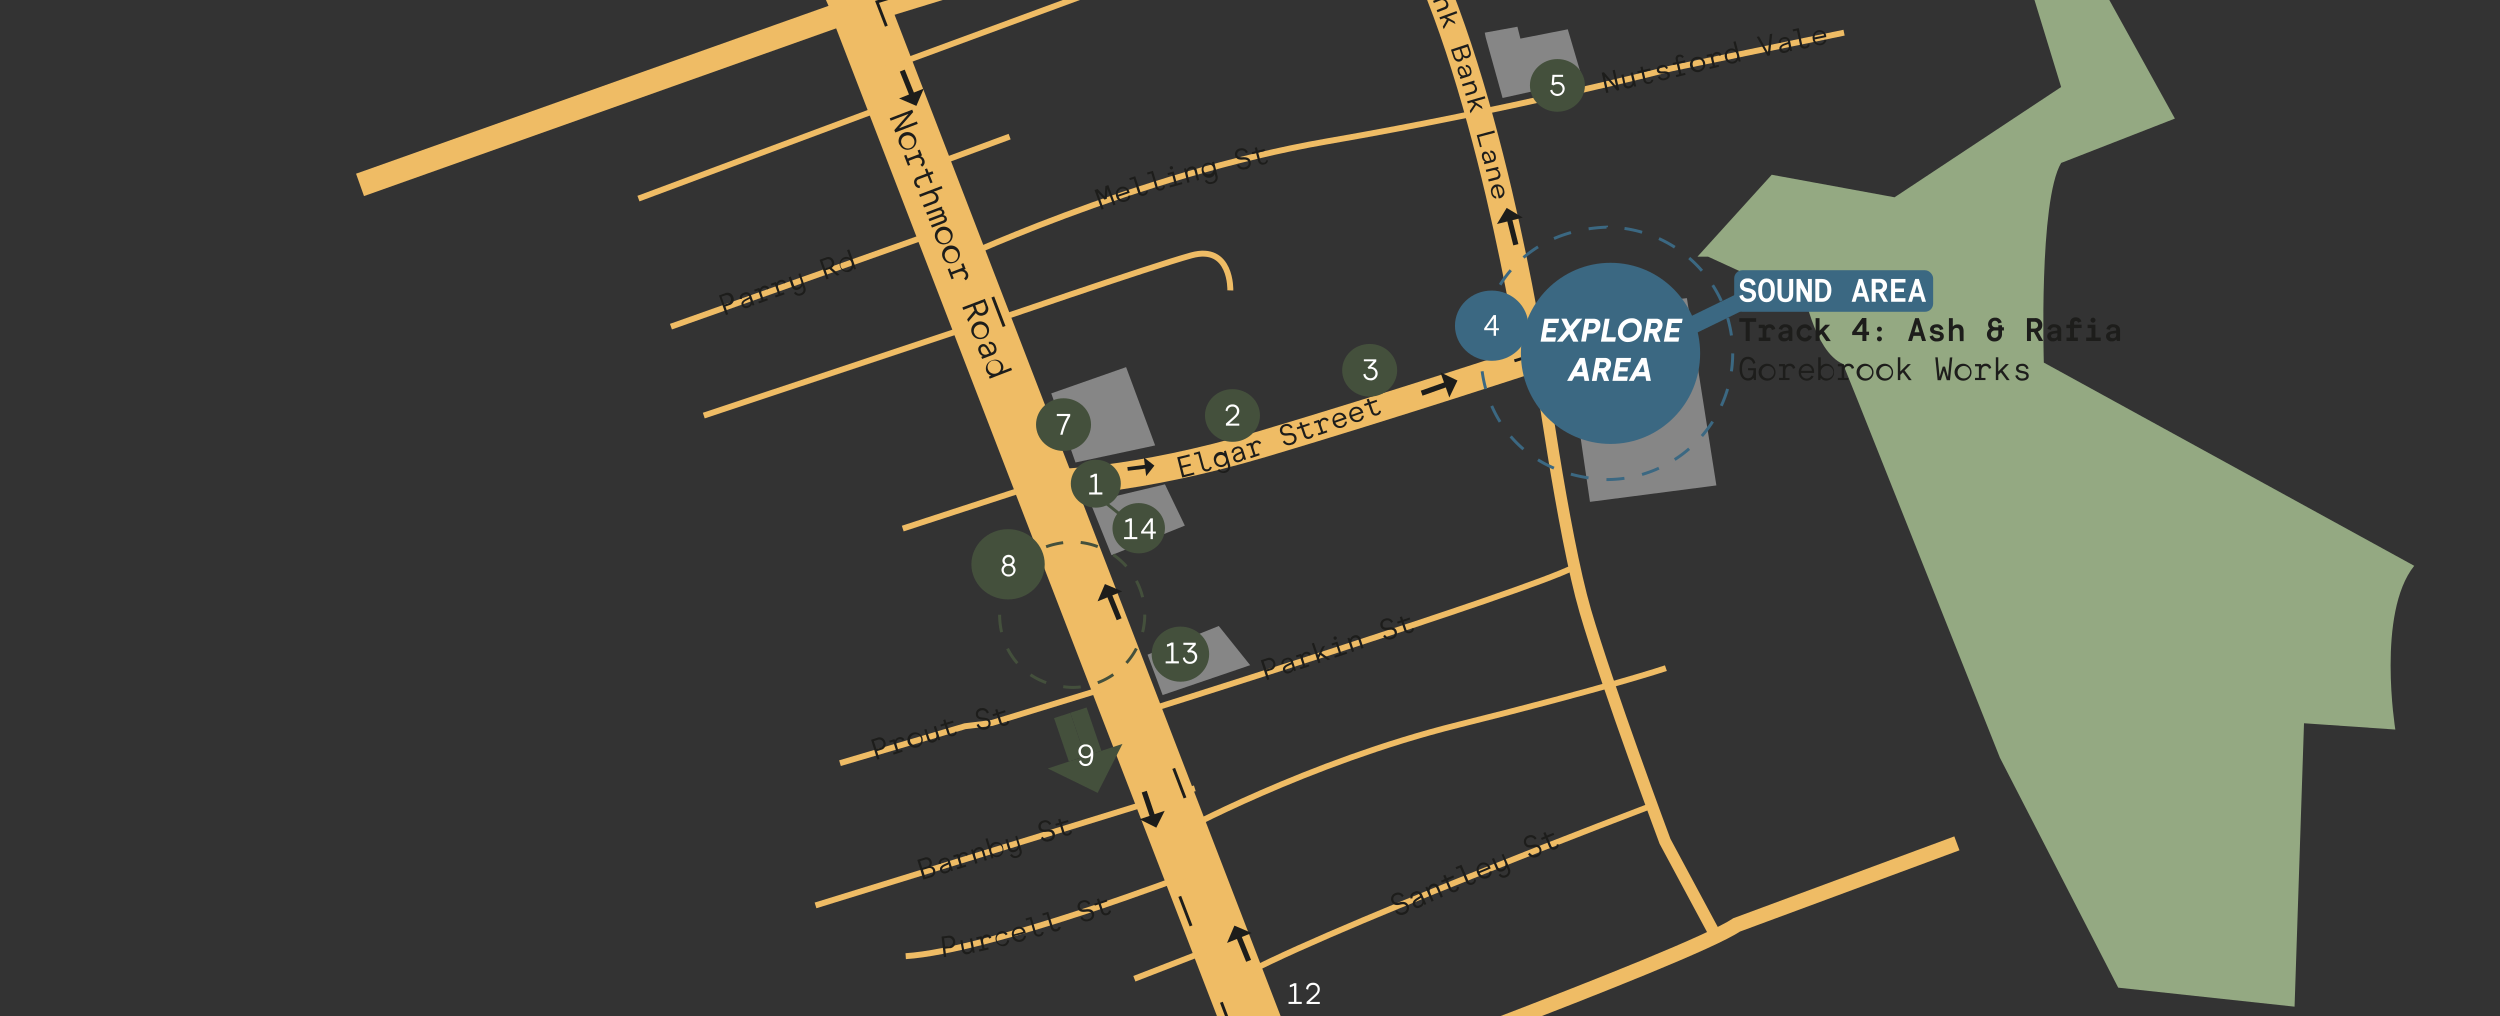 <svg id="Layer_1" data-name="Layer 1" xmlns="http://www.w3.org/2000/svg" viewBox="0 0 841.89 342.28"><rect x="0" y="0" width="841.89" height="342.28" fill="#333333" stroke="none"/><defs><style>.cls-1,.cls-10,.cls-12,.cls-13,.cls-15,.cls-16,.cls-19,.cls-3,.cls-4,.cls-5,.cls-6,.cls-7,.cls-8{fill:none;}.cls-1,.cls-10,.cls-3,.cls-4,.cls-5,.cls-6,.cls-7,.cls-8{stroke:#efbc65;}.cls-1,.cls-10,.cls-13,.cls-15,.cls-16,.cls-19,.cls-3,.cls-4,.cls-5,.cls-6,.cls-7,.cls-8{stroke-miterlimit:10;}.cls-1{stroke-width:2px;}.cls-2{fill:#94a982;}.cls-3{stroke-width:20px;}.cls-4{stroke-width:9px;}.cls-5{stroke-width:1.99px;}.cls-6{stroke-width:8px;}.cls-7{stroke-width:4px;}.cls-8{stroke-width:5px;}.cls-9{fill:#1d1d1b;}.cls-10{stroke-width:19px;}.cls-11{fill:#868686;}.cls-13{stroke:#1d1d1b;}.cls-14{fill:#44503c;}.cls-15{stroke:#3b6882;stroke-dasharray:6.07 6.07;}.cls-16,.cls-19{stroke:#44503c;}.cls-16{stroke-dasharray:5.92 5.92;}.cls-17{fill:#fff;}.cls-18{fill:#3b6882;}</style></defs><line class="cls-1" x1="402.36" y1="265.47" x2="274.63" y2="304.9"/><g id="Map_artwork" data-name="Map artwork"><path id="Nutsford_Vale" data-name="Nutsford Vale" class="cls-2" d="M575.2,86.43l19.31,8.86,12.5.92s3.68,22.09,13.64,26.38l5.11,12.68,47.73,119.92,39.83,77.41,59.39,6.4,3.18-95.44,30.75,2.12s-6.36-39.23,6.36-55.14L688.27,122.11s-1.73-54.42,5.83-67.24l38.31-14.94L706.45-7,684.69-1.42,694.1,29.3,638,66.44l-41.36-7.59-25,27.58Z"/><polyline class="cls-3" points="289 1 418.97 338.1 432.14 372.25 432.14 372.25 440.35 392.2"/><path class="cls-4" d="M353.29,162.56s28.12,0,72.13-13.11,90.47-28.39,90.47-28.39S500.61,21.14,472.49-28l-19.56,4.37-84.35,3.27L283,5.85"/><path class="cls-1" d="M557,271s-117,44.31-142.4,59.58"/><path class="cls-5" d="M396.58,280.55s43.55-23.77,94.58-36.48S561,225,561,225"/><path class="cls-1" d="M318.56,89.12s64.25-30.42,128.28-41.5S563,23,563,23l58-12"/><path class="cls-1" d="M330,109.57S387.53,89.76,401.19,86s13.13,11.8,13.13,11.8"/><line class="cls-1" x1="309" y1="57.43" x2="340" y2="46"/><line class="cls-1" x1="295.88" y1="23.87" x2="366.24" y2="-2.01"/><polyline class="cls-6" points="121.24 62.26 287.24 3.29 289 7"/><line class="cls-1" x1="300.27" y1="35.1" x2="215" y2="66.88"/><line class="cls-1" x1="314.45" y1="78.61" x2="225.94" y2="110"/><line class="cls-1" x1="328.23" y1="109.57" x2="237" y2="139.95"/><polyline class="cls-1" points="350.1 165.58 342.08 165.58 304 178"/><polyline class="cls-1" points="377.25 230.2 334.04 243.46 324.97 244.56 282.87 257"/><path class="cls-1" d="M401.21,294.2S333.49,320.11,305,322"/><line class="cls-1" x1="412.52" y1="317.79" x2="382" y2="329.6"/><path class="cls-7" d="M518,119s8.29,60.87,15.86,86.77,26.84,77.54,26.84,77.54L577,313.65V316"/><path class="cls-8" d="M432.14,372.25h0s136.31-49.79,152.7-60.79L659,284"/><path class="cls-1" d="M377.67,242S514.28,199.27,530,191"/><path class="cls-9" d="M469.88,307l.57-.51a1.72,1.72,0,0,0,2.25.67,1.4,1.4,0,0,0,1-1.7h0a1.18,1.18,0,0,0-.07-.2c-.2-.46-.54-1-2-.64s-2.44.17-3-1a2.1,2.1,0,0,1,1.05-2.78h0l.17-.07a2.25,2.25,0,0,1,2.86.87l-.57.48a1.53,1.53,0,0,0-2-.67,1.33,1.33,0,0,0-.89,1.65h0a1.07,1.07,0,0,0,.07.19c.33.74,1,.74,2.08.53,1.5-.29,2.39,0,2.91,1.12a2.19,2.19,0,0,1-1.13,2.87l-.16.06A2.45,2.45,0,0,1,469.88,307Z"/><path class="cls-9" d="M476.27,300.35a1.8,1.8,0,0,1,2.48.59h0a1.77,1.77,0,0,1,.15.31l1.42,3.22-.58.26-.32-.47a1.8,1.8,0,0,1-1.19,1.3,1.57,1.57,0,0,1-2.18-.48L476,305h0a.8.8,0,0,1-.08-.16c-.37-.84-.08-1.59,1.12-2.34l1.19-.75-.07-.16a1.11,1.11,0,0,0-1.4-.71,1.23,1.23,0,0,0-.26.12,1.12,1.12,0,0,0-.79,1.39h0v.11l-.71.11A1.86,1.86,0,0,1,476.27,300.35Zm2.27,2-1.11.7c-.68.43-1.06.85-.8,1.44s.79.66,1.46.36a1.28,1.28,0,0,0,.83-1.61h0a1.34,1.34,0,0,0-.07-.18Z"/><path class="cls-9" d="M483.92,299.35c-.45-1-1-1.07-1.64-.81a1.5,1.5,0,0,0-.67,2v.06l1.19,2.74-.7.31-2.1-4.82.59-.26.39.61a1.92,1.92,0,0,1,1.18-1.46,1.68,1.68,0,0,1,2.24.78,2.19,2.19,0,0,1,.12.33l1.37,3.16-.7.31Z"/><path class="cls-9" d="M491.28,298.68a1.55,1.55,0,0,1-1,1.63,1.67,1.67,0,0,1-2.24-.75h0a1.08,1.08,0,0,1-.08-.19l-1.15-2.65-1.26.54-.29-.66,1.26-.55-.5-1.16.71-.31.5,1.16,2.18-.94.29.66-2.18,1,1.15,2.64a.92.92,0,0,0,1.11.67h0l.2-.08a.86.86,0,0,0,.59-1Z"/><path class="cls-9" d="M497,296.22a1.57,1.57,0,0,1-1,1.62,1.64,1.64,0,0,1-2.2-.7,2.44,2.44,0,0,1-.1-.24l-2-4.72-1.26.54-.29-.67,2-.85,2.32,5.39a.92.92,0,0,0,1.11.67h0l.2-.08a.89.89,0,0,0,.6-1Z"/><path class="cls-9" d="M500.9,295.72a2.57,2.57,0,0,1-3.33-1.43.17.17,0,0,0-.05-.15,2.62,2.62,0,0,1,1.16-3.52h0a2.39,2.39,0,0,1,3.11,1.29,2.09,2.09,0,0,1,.08.23l.14.32-3.7,1.54a1.77,1.77,0,0,0,2.29,1h0a1.49,1.49,0,0,0,1-1.52l.72-.06A2.2,2.2,0,0,1,500.9,295.72Zm.2-3.6a1.63,1.63,0,0,0-2.12-.87,1.73,1.73,0,0,0-.92,2.17Z"/><path class="cls-9" d="M506.29,287.53l2.07,4.84a2.14,2.14,0,0,1-.85,2.89l-.23.11a2,2,0,0,1-2.6-.71l.61-.46a1.28,1.28,0,0,0,1.71.5,1.38,1.38,0,0,0,.76-1.8h0a1.24,1.24,0,0,0-.1-.2l-.31-.73v-.05a1.89,1.89,0,0,1-1.25,1.45,1.71,1.71,0,0,1-2.28-.8h0a1.86,1.86,0,0,1-.1-.25l-1.32-3.09.71-.3,1.21,2.84c.44,1,1.05,1.11,1.71.83a1.5,1.5,0,0,0,.83-1.95l0-.05h0l-.06-.13-1.13-2.63Z"/><path class="cls-9" d="M514.58,287.66l.58-.5a1.72,1.72,0,0,0,2.24.7,1.41,1.41,0,0,0,1-1.69v0h0a1.46,1.46,0,0,0-.07-.19c-.19-.46-.52-.95-2-.68s-2.45.13-3-1.06a2.11,2.11,0,0,1,1.12-2.77h0l.16-.06a2.22,2.22,0,0,1,2.83.91l-.58.48a1.51,1.51,0,0,0-2-.7,1.35,1.35,0,0,0-.91,1.68h0l.06.16c.31.75,1,.76,2.06.56,1.51-.26,2.4,0,2.89,1.18a2.17,2.17,0,0,1-1.17,2.84h0l-.17.06A2.42,2.42,0,0,1,514.58,287.66Z"/><path class="cls-9" d="M524.89,284.36a1.55,1.55,0,0,1-1,1.62,1.63,1.63,0,0,1-2.19-.76h0a.85.85,0,0,1-.09-.22l-1.12-2.66-1.26.53-.29-.67,1.27-.53-.49-1.17.71-.3.49,1.17,2.19-.92.29.67-2.2.92,1.12,2.66a.91.91,0,0,0,1.31.59.86.86,0,0,0,.61-1Z"/><path class="cls-9" d="M424.57,222.36l2-.66a2,2,0,0,1,2.67.94h0a2.32,2.32,0,0,1,.13.37,2,2,0,0,1-1.11,2.6,1.5,1.5,0,0,1-.36.11l-1.3.42.87,2.63-.75.25Zm3.07,2.71a1.42,1.42,0,0,0-.55-2.79H427l-.22.07-1.23.41.89,2.69Z"/><path class="cls-9" d="M432.94,221.68a1.73,1.73,0,0,1,2.34.7,1,1,0,0,1,.13.3l1,3.12-.6.19-.25-.46a1.85,1.85,0,0,1-1.31,1.13,1.55,1.55,0,0,1-2.07-.72l-.06-.14c-.26-.82.1-1.5,1.35-2.11l1.25-.61-.05-.15a1,1,0,0,0-1.13-.85,1,1,0,0,0-.43.17,1.11,1.11,0,0,0-.91,1.28h0a.09.09,0,0,0,0,.07h-.7A1.8,1.8,0,0,1,432.94,221.68Zm2,2-1.16.57c-.71.35-1.12.72-.94,1.29s.7.67,1.39.45a1.26,1.26,0,0,0,1-1.47v-.16Z"/><path class="cls-9" d="M441.45,220.26l-.6.46a1,1,0,0,0-1.25-.48c-.69.23-1,.9-.71,1.89l.64,2,1.2-.39.21.65-3,1-.22-.65,1.12-.37-1.1-3.34-1.12.37-.22-.66,1.73-.57.24.46a1.72,1.72,0,0,1,1.14-1.06A1.63,1.63,0,0,1,441.45,220.26Z"/><path class="cls-9" d="M444.67,220.57l-.5,1,.52,1.54-.73.24-2.19-6.64.72-.24,1.37,4.14,1.44-2.87.92-.31L445,219.9l3,2.12-.86.28Z"/><path class="cls-9" d="M453.45,219.48l.22.65-4.15,1.38-.22-.65,1.73-.58-1.11-3.34-1.32.44-.22-.65,2-.68,1.33,4Zm-4.36-4.42a.57.57,0,0,1,.35-.72h0a.57.57,0,1,1,.34,1.09A.57.57,0,0,1,449.09,215.06Z"/><path class="cls-9" d="M457.54,215.65c-.33-1-.91-1.07-1.51-.86a1.42,1.42,0,0,0-.89,1.8v.1l.88,2.65-.72.24-1.55-4.65.61-.21.32.6A1.91,1.91,0,0,1,456,214a1.61,1.61,0,0,1,2.09.88,1.68,1.68,0,0,1,.09.32l1,3-.73.24Z"/><path class="cls-9" d="M465.8,214.22l.61-.44a1.67,1.67,0,0,0,2.12.78c.83-.27,1.35-.9,1.07-1.74-.15-.44-.42-.92-1.89-.74s-2.4,0-2.79-1.16a2,2,0,0,1,1.28-2.52l.22-.06a2.16,2.16,0,0,1,2.68,1l-.61.42a1.46,1.46,0,0,0-1.85-.77,1.29,1.29,0,0,0-1,1.5v.17c.24.73.88.77,2,.65,1.5-.17,2.33.13,2.71,1.26a2.1,2.1,0,0,1-1.41,2.61h-.15A2.37,2.37,0,0,1,465.8,214.22Z"/><path class="cls-9" d="M476.16,211.68a1.5,1.5,0,0,1-1.16,1.46,1.59,1.59,0,0,1-2.09-.82,1.34,1.34,0,0,1-.07-.18l-.87-2.55-1.28.43-.21-.65,1.28-.43-.38-1.12.72-.24.38,1.12,2.21-.75.22.64-2.22.75.87,2.55a.84.84,0,0,0,.95.71h.05a.88.88,0,0,0,.23-.07.84.84,0,0,0,.68-.87Z"/><path class="cls-9" d="M486.26,2.43A1,1,0,0,0,487,1.24a.91.91,0,0,0-.12-.31,1.36,1.36,0,0,0-1.72-.84h0l-2.3.91-.27-.71,4-1.55.23.6-.5.31A2,2,0,0,1,487.57.92,1.52,1.52,0,0,1,487,3h0l-.3.12-2.62,1-.27-.71Z"/><path class="cls-9" d="M487.24,6.55l-.92-.49L485,6.55l-.26-.71,5.74-2.11.27.72-3.58,1.31,2.64,1.44.34.91-2.28-1.22L486.2,9.82,485.87,9Z"/><path class="cls-9" d="M494.4,14.8l.78,2.35c.43,1.3-.07,2.12-.91,2.4a1.46,1.46,0,0,1-1.52-.39h0a1.49,1.49,0,0,1-1,1.52c-.91.3-1.89-.18-2.31-1.47l-.82-2.48ZM490,19a1.17,1.17,0,0,0,1.36.94h.13c.58-.19.91-.75.58-1.75l-.54-1.61-2.11.7Zm2.62-1a1.07,1.07,0,0,0,1.22.89,1.05,1.05,0,0,0,.9-1.18h0a.8.8,0,0,0-.11-.34l-.53-1.59-2,.66Z"/><path class="cls-9" d="M495.38,23.34c.38,1.18.1,2.09-.86,2.39l-2.73.87-.19-.6.4-.23a2,2,0,0,1-1-1.35c-.35-1.1,0-1.85.7-2.06s1.33.17,1.91,1.44l.57,1.25h.14c.61-.19.82-.69.56-1.5a1.19,1.19,0,0,0-1.23-1l-.07-.71A1.78,1.78,0,0,1,495.38,23.34Zm-1.75,1.88L493.1,24c-.33-.71-.67-1.14-1.17-1s-.58.65-.36,1.34.73,1.24,1.46,1Z"/><path class="cls-9" d="M495.85,30.81a1,1,0,0,0,.84-1.14h0a.75.75,0,0,0-.09-.29,1.35,1.35,0,0,0-1.61-1h-.09l-2.33.7-.22-.72,4.1-1.24.19.61-.52.27a2,2,0,0,1,1.14,1.37,1.5,1.5,0,0,1-.7,2h0a1.14,1.14,0,0,1-.26.09l-2.69.81-.22-.73Z"/><path class="cls-9" d="M496.53,35l-.88-.56-1.37.4-.22-.73L500,32.4l.21.73L496.5,34.2l2.5,1.62.27.93-2.19-1.37-1.87,2.8-.25-.86Z"/><path class="cls-9" d="M503.22,43.93l.2.76-5.32,1.43.89,3.3-.6.16-1.09-4.06Z"/><path class="cls-9" d="M503.64,52.24c.31,1.2,0,2.09-1,2.34l-2.78.72-.16-.61.42-.21a1.94,1.94,0,0,1-1-1.39c-.29-1.12.15-1.85.82-2s1.31.24,1.82,1.53l.5,1.28h.14c.62-.16.85-.65.64-1.47s-.66-1.06-1.18-1v-.71C502.74,50.65,503.37,51.19,503.64,52.24ZM501.8,54l-.48-1.2c-.28-.73-.6-1.17-1.11-1s-.61.62-.43,1.32.66,1.27,1.41,1.08Z"/><path class="cls-9" d="M503.72,59.72a1,1,0,0,0,.91-1.08,1.16,1.16,0,0,0-.08-.32,1.34,1.34,0,0,0-1.6-1h-.05l-2.37.59-.18-.74,4.15-1,.16.62-.53.25a2,2,0,0,1,1.07,1.42,1.49,1.49,0,0,1-.86,1.92,1.29,1.29,0,0,1-.28.08l-2.72.68-.19-.74Z"/><path class="cls-9" d="M502.17,65a2.27,2.27,0,0,1,1.46-2.85h.17A2.33,2.33,0,0,1,506.54,64v.12a2.1,2.1,0,0,1-1.37,2.64H505l-.28.07-.94-3.87a1.59,1.59,0,0,0-1.09,2v0h0a1.49,1.49,0,0,0,1.16,1.24v.69A2.16,2.16,0,0,1,502.17,65Zm2.93.92a1.5,1.5,0,0,0,.9-1.82,1.61,1.61,0,0,0-1.69-1.32Z"/><path class="cls-9" d="M396.42,154l4.11-1,.17.68-3.35.85.6,2.34,2.95-.74.17.66-2.95.75.61,2.42,3.35-.85.17.67-4.11,1.05Z"/><path class="cls-9" d="M408.06,157.29a1.55,1.55,0,0,1-1.25,1.39,1.59,1.59,0,0,1-2-1l-.06-.2-1.26-4.63-1.3.35-.18-.65,2-.56,1.43,5.28a.88.88,0,0,0,1,.75h.22a.86.86,0,0,0,.73-.83Z"/><path class="cls-9" d="M408.89,155.38a2.41,2.41,0,0,1,1.46-3.08h.06a1.92,1.92,0,0,1,1.87.33l-.08-.71.62-.18,1.37,4.71a2.13,2.13,0,0,1-1.33,2.7,2.67,2.67,0,0,1-2.87-.81l.64-.36a1.37,1.37,0,0,0,1.7.63,1.41,1.41,0,0,0,1.21-1.58h0a1.16,1.16,0,0,0-.08-.32l-.24-.85a2,2,0,0,1-1.38,1.34,2.36,2.36,0,0,1-2.91-1.63A1.29,1.29,0,0,1,408.89,155.38Zm3.87-1.12a1.68,1.68,0,1,0,.05.14.58.58,0,0,0-.05-.14Z"/><path class="cls-9" d="M416.2,150.53a1.72,1.72,0,0,1,2.31.75v0h0a1.88,1.88,0,0,1,.12.3l1,3.14-.6.18-.25-.46a1.82,1.82,0,0,1-1.32,1.1,1.54,1.54,0,0,1-2.05-.74h0l-.06-.16c-.26-.82.12-1.49,1.38-2.08L418,152l-.05-.15a1,1,0,0,0-1.11-.87h0a1.08,1.08,0,0,0-.42.16,1.11,1.11,0,0,0-.94,1.26h0v.09h-.71A1.81,1.81,0,0,1,416.2,150.53Zm2,2.06-1.17.55c-.71.34-1.13.7-1,1.27s.69.69,1.38.48a1.25,1.25,0,0,0,1-1.43v-.18Z"/><path class="cls-9" d="M424.72,149.17l-.6.46a1,1,0,0,0-1.25-.49c-.69.23-1,.9-.71,1.9l.64,2,1.2-.4.21.66-3,1-.22-.66,1.12-.37L421,149.89l-1.12.36-.22-.65,1.73-.57.24.46a1.79,1.79,0,0,1,1.14-1.06A1.63,1.63,0,0,1,424.72,149.17Z"/><path class="cls-9" d="M432,148.78l.61-.44a1.67,1.67,0,0,0,2.12.78c.83-.28,1.35-.91,1.07-1.75-.15-.44-.43-.92-1.9-.74s-2.4,0-2.79-1.16a2,2,0,0,1,1.28-2.52l.21-.06a2.18,2.18,0,0,1,2.69,1l-.61.42a1.46,1.46,0,0,0-1.85-.77,1.29,1.29,0,0,0-1,1.51.49.49,0,0,0,0,.17c.25.72.89.77,2,.64,1.5-.16,2.34.13,2.72,1.26a2.1,2.1,0,0,1-1.41,2.61H435A2.37,2.37,0,0,1,432,148.78Z"/><path class="cls-9" d="M442.34,146.22a1.52,1.52,0,0,1-1.16,1.47,1.59,1.59,0,0,1-2.09-.82,1.34,1.34,0,0,1-.07-.18l-.87-2.56-1.27.44-.22-.64,1.27-.44-.38-1.12.72-.24.38,1.12,2.22-.76.21.65-2.21.75.87,2.54a.87.87,0,0,0,1,.65A.79.79,0,0,0,441,147a.84.84,0,0,0,.68-.87Z"/><path class="cls-9" d="M447.45,141.44l-.59.47a1,1,0,0,0-1.26-.47c-.69.24-1,.92-.69,1.91l.67,2,1.19-.41.23.65-3,1-.22-.65,1.11-.38-1.14-3.33-1.12.38-.22-.65,1.72-.59.24.45a1.77,1.77,0,0,1,1.13-1.07A1.62,1.62,0,0,1,447.45,141.44Z"/><path class="cls-9" d="M452,144a2.43,2.43,0,0,1-3.1-1.49h0v-.16a2.49,2.49,0,0,1,1.39-3.22h.06a2.25,2.25,0,0,1,2.91,1.29h0a1.4,1.4,0,0,1,.09.29l.11.31-3.76,1.3a1.69,1.69,0,0,0,2.13,1.09h0A1.51,1.51,0,0,0,452.9,142h.7A2.18,2.18,0,0,1,452,144Zm.51-3.36a1.57,1.57,0,0,0-2-.92,1.65,1.65,0,0,0-1.09,2Z"/><path class="cls-9" d="M457.7,142a2.42,2.42,0,0,1-3.09-1.44l-.06-.2a2.5,2.5,0,0,1,1.38-3.24H456a2.27,2.27,0,0,1,2.92,1.31,2.76,2.76,0,0,1,.08.27l.11.31-3.76,1.31a1.7,1.7,0,0,0,2.13,1.09h0a1.51,1.51,0,0,0,1.09-1.4h.71A2.13,2.13,0,0,1,457.7,142Zm.51-3.36a1.59,1.59,0,0,0-2-.92,1.67,1.67,0,0,0-1.08,2Z"/><path class="cls-9" d="M465.05,138.36a1.52,1.52,0,0,1-1.15,1.47,1.59,1.59,0,0,1-2.1-.81h0a1.07,1.07,0,0,1-.07-.19l-.89-2.55-1.27.45-.23-.65,1.28-.44-.39-1.12.72-.25.39,1.12,2.21-.77.22.64-2.21.77.89,2.54a.85.85,0,0,0,1,.69.62.62,0,0,0,.23-.07.85.85,0,0,0,.67-.88Z"/><path class="cls-9" d="M307.2,36.93l.32.82-4.77,5.45,6-2.29.31.8-7.58,2.91-.31-.81,4.77-5.46-6,2.3-.31-.81Z"/><path class="cls-9" d="M302.84,48.66a3,3,0,1,1,4,1.55h-.12A2.85,2.85,0,0,1,303,48.77h0Zm.75-.29a2.21,2.21,0,1,0,1.56-2.71l-.22.07a2,2,0,0,0-1.4,2.46h0Z"/><path class="cls-9" d="M310.51,56.13l-.56-.65a1.13,1.13,0,0,0,.5-1.45c-.3-.78-1.09-1.13-2.23-.7l-2.23.86.52,1.34-.75.28-1.3-3.39.74-.29.48,1.25,3.81-1.46L309,50.67l.75-.29.74,1.93-.52.3a2,2,0,0,1,1.28,1.24A1.83,1.83,0,0,1,310.51,56.13Z"/><path class="cls-9" d="M309.72,63.33A1.75,1.75,0,0,1,308,62.08a1.83,1.83,0,0,1,.86-2.43l.24-.09,2.9-1.12L311.46,57l.73-.28.55,1.43,1.28-.49.31.81-1.28.49,1,2.48-.74.28-.95-2.48-2.91,1.11a1,1,0,0,0-.77,1.19h0a1.17,1.17,0,0,0,.09.24,1,1,0,0,0,1,.73Z"/><path class="cls-9" d="M314.13,67.82c1.12-.43,1.2-1.08.94-1.76a1.66,1.66,0,0,0-2.18-.87h-.07l-3,1.15-.31-.81,7.58-2.9.31.81-3,1.14a2.18,2.18,0,0,1,1.52,1.4,1.84,1.84,0,0,1-.93,2.43,2.29,2.29,0,0,1-.37.12l-3.47,1.33-.31-.81Z"/><path class="cls-9" d="M317.35,70.17l-.4.27a1.11,1.11,0,0,1,1,.74,1,1,0,0,1-.38,1.28,1.28,1.28,0,0,1,1.21.88c.28.73,0,1.4-.95,1.76l-4,1.55-.31-.81,4-1.52c.47-.18.64-.48.49-.86s-.6-.63-1.41-.32L313,74.51l-.3-.8,4-1.52c.5-.19.62-.52.48-.89s-.6-.62-1.4-.31l-3.57,1.37-.31-.81,5.3-2Z"/><path class="cls-9" d="M315.07,80.53a3,3,0,1,1,4,1.53h-.17a2.87,2.87,0,0,1-3.78-1.48h0Zm.75-.29a2.21,2.21,0,1,0,1.56-2.71l-.22.07a2,2,0,0,0-1.4,2.46h0Z"/><path class="cls-9" d="M317.51,86.88a3,3,0,1,1,3.95,1.55h-.12A2.84,2.84,0,0,1,317.58,87v0h0Zm.75-.29a2.21,2.21,0,1,0,1.61-2.68l-.27.09a2,2,0,0,0-1.38,2.47h0S318.25,86.55,318.26,86.59Z"/><path class="cls-9" d="M325.19,94.38l-.56-.65a1.14,1.14,0,0,0,.5-1.46c-.3-.77-1.09-1.12-2.23-.69l-2.23.86.52,1.33-.75.29-1.3-3.4.74-.28.48,1.25,3.81-1.46-.48-1.25.75-.29.74,1.93-.52.3a2,2,0,0,1,1.28,1.24A1.84,1.84,0,0,1,325.19,94.38Z"/><path class="cls-9" d="M328.15,104.55l-.54-1.41-3.21,1.23-.32-.83,7.57-2.9.89,2.33a2.2,2.2,0,0,1-.85,3h0a2.78,2.78,0,0,1-.4.16,2.15,2.15,0,0,1-2.67-.72l-2.58,3-.34-.89Zm.8-.16a1.53,1.53,0,0,0,2.92-.9v-.1a.33.33,0,0,0,0-.14l-.58-1.5-2.85,1.09Z"/><path class="cls-9" d="M327.3,112.38a3,3,0,1,1,3.91,1.64h-.12A3,3,0,0,1,327.3,112.38Zm.74-.29a2.21,2.21,0,1,0,1.54-2.72,3.12,3.12,0,0,0-.39.15,2.2,2.2,0,0,0-1.19,2.57Z"/><path class="cls-9" d="M335.36,116.63c.5,1.32.16,2.4-1.08,2.88l-3.55,1.36-.26-.67.52-.32a2.1,2.1,0,0,1-1.36-1.42,1.77,1.77,0,0,1,.73-2.39l.16-.08c.93-.36,1.73,0,2.5,1.41l.76,1.37.18-.06a1.23,1.23,0,0,0,.84-1.51h0a1.39,1.39,0,0,0-.12-.28,1.27,1.27,0,0,0-1.49-1h-.13l-.1-.8A2.1,2.1,0,0,1,335.36,116.63Zm-2.25,2.4-.71-1.28c-.44-.79-.89-1.24-1.54-1s-.74.84-.45,1.6a1.43,1.43,0,0,0,1.72,1.06.66.66,0,0,0,.2-.06Z"/><path class="cls-9" d="M333.28,127.53l-.26-.68.74-.41a2.33,2.33,0,0,1-1.63-1.49,2.82,2.82,0,0,1,1.84-3.54h0a2.73,2.73,0,0,1,3.66,1.23h0a.89.89,0,0,1,.08.17,2.29,2.29,0,0,1-.22,2.18l3-1.17.31.81Zm3.74-4.36a2.24,2.24,0,1,0-1.74,2.65,2.47,2.47,0,0,0,.36-.11,2,2,0,0,0,1.38-2.47h0Z"/><path class="cls-9" d="M293.35,249.12l2-.64a2,2,0,0,1,2.65,1h0a1.55,1.55,0,0,1,.13.36,2,2,0,0,1-1.14,2.59h0a2.42,2.42,0,0,1-.36.1l-1.29.41.83,2.64-.74.23Zm3,2.74a1.42,1.42,0,1,0-.54-2.79h0a1.6,1.6,0,0,0-.31.1l-1.23.39.86,2.69Z"/><path class="cls-9" d="M304.55,249l-.6.45a1,1,0,0,0-1.25-.49c-.7.22-1.05.88-.74,1.89l.62,2,1.2-.38.21.66-3.05,1-.21-.66,1.13-.36-1.06-3.36-1.13.36-.21-.66,1.74-.55.23.46a1.76,1.76,0,0,1,1.16-1.05A1.64,1.64,0,0,1,304.55,249Z"/><path class="cls-9" d="M309,251.67a2.59,2.59,0,1,1,1.6-3.3v.07a2.49,2.49,0,0,1-1.49,3.19Zm-.21-.65a1.91,1.91,0,1,0-2.29-1.43h0a1.4,1.4,0,0,0,.09.29,1.91,1.91,0,0,0,2.2,1.12Z"/><path class="cls-9" d="M312.89,248.34c.32,1,.89,1.08,1.5.89a1.44,1.44,0,0,0,.89-1.83v-.06l-.84-2.66.72-.23,1.48,4.67-.61.19-.3-.59A2,2,0,0,1,314.4,250a1.6,1.6,0,0,1-2.07-.91,1.68,1.68,0,0,1-.09-.32l-1-3.06.72-.23Z"/><path class="cls-9" d="M322.23,246.44a1.52,1.52,0,0,1-1.19,1.44,1.62,1.62,0,0,1-2-.88,1,1,0,0,1-.05-.16l-.82-2.58-1.29.41-.2-.65,1.29-.41-.36-1.12.73-.23.35,1.12,2.24-.7.2.65-2.23.7.81,2.57a.87.87,0,0,0,1,.72h0a.83.83,0,0,0,.21-.06.86.86,0,0,0,.7-.86Z"/><path class="cls-9" d="M328.89,244.11l.69-.32a1.69,1.69,0,0,0,1.94,1.17c.86-.13,1.49-.65,1.37-1.52-.06-.47-.25-1-1.73-1.08s-2.35-.46-2.52-1.66a2,2,0,0,1,1.72-2.24h.23A2.19,2.19,0,0,1,333,240l-.68.3a1.47,1.47,0,0,0-1.68-1.1c-.85.12-1.4.66-1.29,1.46s.73.92,1.82,1c1.5.12,2.27.57,2.43,1.74a2.11,2.11,0,0,1-1.89,2.31h-.11A2.39,2.39,0,0,1,328.89,244.11Z"/><path class="cls-9" d="M339.87,242.91a1.51,1.51,0,0,1-1.18,1.44,1.58,1.58,0,0,1-2.08-.81,1.46,1.46,0,0,1-.07-.19l-.84-2.57-1.28.42-.21-.65,1.28-.42-.36-1.12.72-.24.37,1.13,2.22-.73.21.65-2.22.72.83,2.56a.87.87,0,0,0,1,.71.66.66,0,0,0,.2-.06.86.86,0,0,0,.69-.87Z"/><path class="cls-9" d="M375.64,68.91l-.71.26-2-5.52-.21,3.29-.77.28-2.28-2.44,2,5.55-.72.25L368.6,64l1-.36,2.4,2.58.24-3.54,1-.36Z"/><path class="cls-9" d="M379.06,67.89a2.43,2.43,0,0,1-3.09-1.5,1.09,1.09,0,0,1-.05-.17A2.48,2.48,0,0,1,377.33,63h0a2.27,2.27,0,0,1,2.92,1.34h0a2.76,2.76,0,0,1,.08.27l.11.31L376.7,66.2a1.68,1.68,0,0,0,2.1,1.11h.05A1.45,1.45,0,0,0,380,65.9h.7A2.16,2.16,0,0,1,379.06,67.89Zm.53-3.36a1.57,1.57,0,0,0-2-.93,1.67,1.67,0,0,0-1.11,2Z"/><path class="cls-9" d="M386.56,64.39a1.52,1.52,0,0,1-1.19,1.44A1.58,1.58,0,0,1,383.3,65a1.07,1.07,0,0,1-.07-.19l-1.45-4.58-1.29.41-.2-.65,2-.63L384,64.53a.88.88,0,0,0,1,.72l.22-.07a.85.85,0,0,0,.69-.86Z"/><path class="cls-9" d="M392.31,62.69a1.52,1.52,0,0,1-1.22,1.42,1.59,1.59,0,0,1-2-1V63l-1.35-4.61-1.29.38-.19-.65,2-.6,1.54,5.25a.86.86,0,0,0,1,.75h0a.79.79,0,0,0,.22-.06.85.85,0,0,0,.71-.84Z"/><path class="cls-9" d="M398,61.34l.17.66L394,63.13l-.17-.66,1.75-.47-.91-3.4-1.34.36-.18-.67,2.08-.56,1.09,4.07Zm-4.09-4.67a.58.58,0,0,1,.4-.7.56.56,0,0,1,.7.38h0a.57.57,0,0,1-.38.71h0a.58.58,0,0,1-.7-.4h0Z"/><path class="cls-9" d="M402.37,57.85c-.24-1-.81-1.14-1.43-1a1.44,1.44,0,0,0-1,1.76v.07l.66,2.71-.74.17-1.15-4.76.62-.15.26.62A1.92,1.92,0,0,1,401,56.12a1.6,1.6,0,0,1,2,1.05,1.3,1.3,0,0,1,.07.33l.75,3.12-.74.17Z"/><path class="cls-9" d="M404.76,57.86a2.4,2.4,0,0,1,1.59-3h0a2,2,0,0,1,1.86.42v-.7l.63-.15L410,59.17a2.13,2.13,0,0,1-1.45,2.64,2.29,2.29,0,0,1-.36.07,2,2,0,0,1-2.47-1l.66-.33a1.35,1.35,0,0,0,1.66.72,1.43,1.43,0,0,0,1.3-1.55h0a1.65,1.65,0,0,0-.07-.32l-.2-.86a1.91,1.91,0,0,1-1.45,1.27,2.34,2.34,0,0,1-2.82-1.73A1.7,1.7,0,0,1,404.76,57.86Zm3.92-.93a1.7,1.7,0,1,0,0,.14Z"/><path class="cls-9" d="M416.55,55.74l.64-.39a1.69,1.69,0,0,0,2.06.95c.84-.22,1.41-.8,1.2-1.66-.12-.45-.35-1-1.83-.89s-2.39-.2-2.69-1.37A2,2,0,0,1,417.4,50h.22a2.18,2.18,0,0,1,2.6,1.23l-.64.36a1.46,1.46,0,0,0-1.79-.91A1.3,1.3,0,0,0,416.64,52v.15c.18.74.82.84,1.91.8,1.5-.05,2.32.32,2.61,1.47A2.11,2.11,0,0,1,419.65,57h-.23A2.39,2.39,0,0,1,416.55,55.74Z"/><path class="cls-9" d="M427,54a1.52,1.52,0,0,1-1.27,1.37,1.57,1.57,0,0,1-2-.95l-.06-.23L423,51.58l-1.31.33-.17-.66,1.31-.33-.3-1.15.74-.19.29,1.15,2.27-.58.17.66-2.27.58.67,2.6a.87.87,0,0,0,1,.79h.26a.86.86,0,0,0,.75-.81Z"/><path class="cls-9" d="M242.11,99.5l2-.71a2,2,0,0,1,2.69.87,2.67,2.67,0,0,1,.14.36,2,2,0,0,1-1,2.63l-.36.12-1.29.46.93,2.61-.73.26Zm3.13,2.63a1.42,1.42,0,1,0-1-2.66L243,99.9l.94,2.67Z"/><path class="cls-9" d="M250.48,98.61a1.74,1.74,0,0,1,2.36.7h0a1,1,0,0,1,.13.3l1.09,3.1-.59.21-.27-.46a1.78,1.78,0,0,1-1.28,1.16,1.53,1.53,0,0,1-2.06-.65h0a1,1,0,0,1-.07-.15c-.29-.81.06-1.49,1.3-2.13l1.23-.64,0-.15c-.25-.69-.77-.93-1.57-.65a1.11,1.11,0,0,0-.89,1.29v.09l-.71.07A1.81,1.81,0,0,1,250.48,98.61Zm2,2-1.15.6c-.7.37-1.11.74-.91,1.31s.72.66,1.39.42a1.26,1.26,0,0,0,.95-1.51h0v-.14Z"/><path class="cls-9" d="M259,97l-.58.47a1,1,0,0,0-1.27-.45c-.69.24-1,.92-.67,1.91l.69,1.94,1.19-.42.23.65-3,1.07-.23-.65,1.11-.39-1.17-3.32-1.11.39-.23-.65,1.71-.61.25.46A1.76,1.76,0,0,1,257,96.3,1.61,1.61,0,0,1,259,97Z"/><path class="cls-9" d="M264.62,95l-.58.48a1,1,0,0,0-1.27-.46c-.69.25-1,.93-.67,1.92l.69,1.94,1.19-.42.23.65-3,1.07-.23-.65,1.11-.4-1.17-3.32-1.12.4-.23-.65,1.72-.61.24.45a1.81,1.81,0,0,1,1.13-1.08A1.62,1.62,0,0,1,264.62,95Z"/><path class="cls-9" d="M269.49,92l1.64,4.63a2,2,0,0,1-.94,2.67h0a2.09,2.09,0,0,1-.35.13,2,2,0,0,1-2.49-.78l.64-.4a1.22,1.22,0,0,0,1.62.54,1.31,1.31,0,0,0,.92-1.61h0a1,1,0,0,0-.11-.28l-.25-.7h0a1.93,1.93,0,0,1-1.33,1.31,1.66,1.66,0,0,1-2.18-.87,2.25,2.25,0,0,1-.08-.24l-1-3,.71-.26,1,2.72c.34,1,.93,1.09,1.59.85a1.44,1.44,0,0,0,.94-1.79h0a.58.58,0,0,0-.05-.14l-.89-2.52Z"/><path class="cls-9" d="M279.31,90.58l-1.26.45,1,2.8-.73.26L276,87.49l2.07-.74a1.93,1.93,0,0,1,2.59.86,1.66,1.66,0,0,1,.12.31,1.87,1.87,0,0,1-.71,2.31l2.61,2.32-.8.28Zm-.12-.69a1.22,1.22,0,0,0,.91-1.47h0a2.09,2.09,0,0,0-.08-.23,1.24,1.24,0,0,0-1.52-.87.92.92,0,0,0-.23.09l-1.33.48.88,2.49Z"/><path class="cls-9" d="M288.27,90.55l-.6.22-.34-.65A2,2,0,0,1,286,91.51a2.46,2.46,0,0,1-3.06-1.65h0a2.38,2.38,0,0,1,1.19-3.15h0l.15-.06a2,2,0,0,1,1.91.23l-.94-2.65L286,84Zm-3.72-3.31a1.93,1.93,0,1,0,2.27,1.52,1,1,0,0,0-.08-.28,1.72,1.72,0,0,0-2.07-1.27Z"/><path class="cls-9" d="M539.39,24.48l.75-.16,4.1,4.75-1.2-5.4.74-.16,1.52,6.83-.74.17-4.11-4.76,1.2,5.4-.75.17Z"/><path class="cls-9" d="M547.31,28c.23,1,.79,1.15,1.41,1a1.44,1.44,0,0,0,1-1.77h0l-.61-2.72.74-.16L551,29.07l-.62.14-.25-.61a2,2,0,0,1-1.43,1.14,1.62,1.62,0,0,1-2-1.11v-.31l-.7-3.13.74-.16Z"/><path class="cls-9" d="M556.78,26.86a1.55,1.55,0,0,1-1.31,1.33,1.58,1.58,0,0,1-2-1h0a.84.84,0,0,1-.05-.17l-.6-2.64-1.32.3-.15-.66,1.32-.3-.26-1.15.74-.17.26,1.15,2.28-.52.15.66-2.28.52.6,2.63a.87.87,0,0,0,.94.8h.06a.67.67,0,0,0,.2,0,.86.86,0,0,0,.76-.8Z"/><path class="cls-9" d="M561.13,23.25a1.15,1.15,0,0,0-1.42-.67c-.89.21-1,.67-1,1,.11.48.71.51,1.46.46,1.08-.06,1.91.11,2.13,1.05s-.54,1.63-1.61,1.88a2,2,0,0,1-2.4-1l.63-.36a1.33,1.33,0,0,0,1.62.71c.7-.16,1.16-.55,1-1.05-.06-.28-.21-.6-1.38-.51s-2-.05-2.2-1,.53-1.6,1.52-1.83a1.81,1.81,0,0,1,2.21,1Z"/><path class="cls-9" d="M565.41,21.39l.81,3.43,1.24-.29.16.68-3.13.74-.16-.68,1.15-.27-.81-3.44-1.26.3-.15-.65,1.25-.3-.2-.88a1.31,1.31,0,0,1,.91-1.6h.22a1.46,1.46,0,0,1,1.6.72l-.59.39a.79.79,0,0,0-.87-.46.65.65,0,0,0-.56.73h0V20l.19.81,2.19-.51.16.65Z"/><path class="cls-9" d="M572.36,24.22A2.59,2.59,0,1,1,574.18,21v.07a2.5,2.5,0,0,1-1.73,3.08Zm-.16-.67a1.76,1.76,0,0,0,1.29-2.13h0V21.3a1.76,1.76,0,0,0-3.49.43,1.3,1.3,0,0,0,.09.39,1.77,1.77,0,0,0,2,1.46Z"/><path class="cls-9" d="M579.74,18.43l-.63.41a1,1,0,0,0-1.21-.57c-.71.17-1.11.82-.86,1.83l.5,2,1.22-.3.16.67-3.1.77-.17-.67,1.15-.28-.8-3.42-1.15.28-.16-.67,1.76-.43.2.47a1.78,1.78,0,0,1,1.22-1A1.63,1.63,0,0,1,579.74,18.43Z"/><path class="cls-9" d="M586.19,20.65l-.62.16-.28-.68a2,2,0,0,1-1.47,1.25,2.44,2.44,0,0,1-2.89-1.86v-.07a2.37,2.37,0,0,1,1.46-3l.16-.05a2,2,0,0,1,1.88.4l-.69-2.73.74-.18ZM582.79,17a1.72,1.72,0,0,0-1.18,2.11v.14A1.7,1.7,0,0,0,585,19.1v-.17a1.36,1.36,0,0,0-.12-.49A1.71,1.71,0,0,0,582.94,17h-.15Z"/><path class="cls-9" d="M596.82,11.33l-.8,7.32-.79.17-3.65-6.4.79-.16,3,5.41.64-6.18Z"/><path class="cls-9" d="M600.49,12.58a1.74,1.74,0,0,1,2.25,1h0a1.68,1.68,0,0,1,.09.32l.66,3.21-.62.13-.2-.49a1.82,1.82,0,0,1-1.42,1,1.53,1.53,0,0,1-2-.86v-.23c-.17-.85.27-1.48,1.58-2l1.31-.46V14c-.15-.71-.63-1-1.46-.85s-1.09.67-1,1.25H599A1.83,1.83,0,0,1,600.49,12.58Zm1.75,2.24-1.22.43c-.74.27-1.19.59-1.07,1.18s.61.75,1.32.6a1.25,1.25,0,0,0,1.14-1.35v-.16Z"/><path class="cls-9" d="M609.46,15a1.51,1.51,0,0,1-1.33,1.3,1.57,1.57,0,0,1-2-1V15l-1-4.7-1.32.27-.14-.67,2.07-.43,1.11,5.36a.88.88,0,0,0,.94.82h.2a.86.86,0,0,0,.78-.79Z"/><path class="cls-9" d="M613.35,15.2a2.41,2.41,0,0,1-2.88-1.82h0V13.2a2.47,2.47,0,0,1,1.79-3h0a2.25,2.25,0,0,1,2.7,1.69h0a1.13,1.13,0,0,1,0,.26l.06.32-3.9.81a1.7,1.7,0,0,0,2,1.35h0a1.5,1.5,0,0,0,1.26-1.23l.7.07A2.17,2.17,0,0,1,613.35,15.2Zm.94-3.27a1.58,1.58,0,0,0-1.86-1.17,1.66,1.66,0,0,0-1.33,1.83Z"/><path class="cls-9" d="M317.07,315.39l2.12-.25a2,2,0,0,1,2.42,1.46,2.38,2.38,0,0,1,.06.37,2,2,0,0,1-1.59,2.34h-.41l-1.35.16.33,2.75-.78.1Zm2.48,3.26a1.42,1.42,0,1,0-.11-2.84h-.23l-1.28.16.34,2.81Z"/><path class="cls-9" d="M324.62,319.53c.19,1,.75,1.18,1.38,1.07a1.45,1.45,0,0,0,1.11-1.72v-.05l-.51-2.74.75-.14.89,4.81-.63.12-.23-.63a1.94,1.94,0,0,1-1.47,1.08A1.6,1.6,0,0,1,324,320.2a1.49,1.49,0,0,1-.05-.36l-.58-3.15.74-.14Z"/><path class="cls-9" d="M333.84,315.71l-.64.4a1,1,0,0,0-1.2-.6c-.71.16-1.12.8-.89,1.82l.45,2,1.23-.27.15.67-3.13.7-.15-.67,1.15-.26-.76-3.44-1.16.26-.15-.68,1.78-.39.19.48a1.77,1.77,0,0,1,1.24-1A1.62,1.62,0,0,1,333.84,315.71Z"/><path class="cls-9" d="M338.15,318.63a2.6,2.6,0,0,1-1.26-5,2.15,2.15,0,0,1,2.43.93l-.61.4a1.47,1.47,0,0,0-1.66-.66A1.91,1.91,0,1,0,338,318a1.48,1.48,0,0,0,1.14-1.4l.73.06A2.21,2.21,0,0,1,338.15,318.63Z"/><path class="cls-9" d="M343.86,317.12a2.42,2.42,0,0,1-3-1.66v-.19a2.49,2.49,0,0,1,1.62-3.13h0a2.25,2.25,0,0,1,2.8,1.49h0a1,1,0,0,1,.06.25l.09.32-3.84,1a1.71,1.71,0,0,0,2.06,1.24h0a1.51,1.51,0,0,0,1.17-1.31h.7A2.15,2.15,0,0,1,343.86,317.12Zm.73-3.32a1.59,1.59,0,0,0-1.93-1.05,1.68,1.68,0,0,0-1.22,1.91Z"/><path class="cls-9" d="M351.48,313.9a1.54,1.54,0,0,1-1.23,1.41,1.57,1.57,0,0,1-2-.9,1.72,1.72,0,0,1-.07-.21l-1.34-4.61-1.3.38-.19-.65,2-.59,1.52,5.25a.85.85,0,0,0,1,.73h0a.61.61,0,0,0,.19,0,.85.85,0,0,0,.71-.84Z"/><path class="cls-9" d="M357.2,312.17a1.53,1.53,0,0,1-1.2,1.43,1.6,1.6,0,0,1-2.07-.91l-.06-.18-1.39-4.59-1.3.39-.19-.65,2-.61,1.59,5.23a1,1,0,0,0,1.3.55,1,1,0,0,0,.61-.74Z"/><path class="cls-9" d="M363.81,309.14l.62-.43a1.69,1.69,0,0,0,2.12.8c.82-.27,1.35-.9,1.08-1.73-.15-.45-.42-.93-1.89-.76s-2.4,0-2.78-1.19a2,2,0,0,1,1.3-2.51.79.79,0,0,1,.22-.06,2.19,2.19,0,0,1,2.68,1l-.62.41a1.45,1.45,0,0,0-1.84-.78,1.29,1.29,0,0,0-1.05,1.48.24.24,0,0,0,.05.18c.23.73.87.78,2,.67,1.5-.16,2.33.15,2.7,1.28a2.09,2.09,0,0,1-1.43,2.59h-.16A2.37,2.37,0,0,1,363.81,309.14Z"/><path class="cls-9" d="M374.14,306.67a1.52,1.52,0,0,1-1.16,1.45,1.58,1.58,0,0,1-2.09-.8h0a1.18,1.18,0,0,1-.07-.2l-.86-2.56-1.28.43-.22-.64,1.28-.43-.38-1.12.72-.24.38,1.12,2.22-.75.21.64-2.21.75.85,2.55a.87.87,0,0,0,1,.69.66.66,0,0,0,.2-.06.86.86,0,0,0,.68-.87Z"/><path class="cls-9" d="M308.9,289.57l2.37-.73a1.77,1.77,0,0,1,2.34.89h0a2.31,2.31,0,0,1,.1.28,1.66,1.66,0,0,1-.36,1.7h0a1.63,1.63,0,0,1,1.56,1.24,2,2,0,0,1-1.34,2.49h-.11l-2.5.77Zm3.26,2.24a1.15,1.15,0,0,0,.89-1.35,1.72,1.72,0,0,0-.07-.21,1.13,1.13,0,0,0-1.37-.8l-.16.06-1.6.49.71,2.3Zm1.1,3a1.23,1.23,0,0,0,.95-1.46h0v-.17c-.2-.66-.78-1.07-1.78-.76l-1.62.5.74,2.43Z"/><path class="cls-9" d="M317.48,289a1.72,1.72,0,0,1,2.31.75v0h0a1.66,1.66,0,0,1,.12.31l1,3.13-.61.19-.24-.47a1.81,1.81,0,0,1-1.33,1.1,1.54,1.54,0,0,1-2.05-.74h0l-.06-.16c-.25-.82.13-1.49,1.39-2.08l1.25-.58v-.16a1,1,0,0,0-1.12-.86h0a1.21,1.21,0,0,0-.41.16,1.1,1.1,0,0,0-.94,1.24h0v.1h-.71A1.81,1.81,0,0,1,317.48,289Zm2,2.07-1.17.55c-.71.33-1.14.69-1,1.27s.68.68,1.37.47a1.24,1.24,0,0,0,1-1.41v-.19Z"/><path class="cls-9" d="M326,287.71l-.6.44a1,1,0,0,0-1.24-.5c-.7.21-1.06.88-.75,1.88l.6,2,1.21-.37.2.66-3.05.94-.21-.66,1.13-.35-1-3.36-1.12.35-.21-.66,1.74-.54.23.47a1.71,1.71,0,0,1,1.16-1A1.61,1.61,0,0,1,326,287.71Z"/><path class="cls-9" d="M330.77,287c-.31-1-.88-1.09-1.49-.9a1.43,1.43,0,0,0-.92,1.8v.1l.83,2.66-.73.23-1.46-4.7.61-.19.3.6a1.92,1.92,0,0,1,1.33-1.25,1.59,1.59,0,0,1,2.05.91h0a1.68,1.68,0,0,1,.09.32l.95,3.07-.73.22Z"/><path class="cls-9" d="M332.56,282.27l.83,2.68a2.08,2.08,0,0,1,1.39-1.32,2.4,2.4,0,0,1,3,1.57h0v.2a2.44,2.44,0,0,1-1.42,3.14h-.05a2,2,0,0,1-1.91-.3l.12.72-.61.19-2.06-6.69ZM336,288a1.92,1.92,0,1,0-2.2-1.59h0l.06.25a1.72,1.72,0,0,0,2,1.37Z"/><path class="cls-9" d="M342.49,281.4l1.45,4.69a2,2,0,0,1-1,2.63,2.29,2.29,0,0,1-.37.12,2,2,0,0,1-2.44-.88l.64-.38a1.26,1.26,0,0,0,1.6.61,1.32,1.32,0,0,0,1-1.57h0a.79.79,0,0,0-.1-.27l-.21-.7v0a1.9,1.9,0,0,1-1.38,1.25,1.65,1.65,0,0,1-2.13-.93h0a1.12,1.12,0,0,1-.08-.26l-.92-3,.72-.22.85,2.75c.31,1,.89,1.13,1.56.92a1.44,1.44,0,0,0,1.05-1.74.84.84,0,0,0-.05-.17l-.79-2.56Z"/><path class="cls-9" d="M350.55,282.19l.62-.43a1.67,1.67,0,0,0,2.1.84c.84-.25,1.38-.87,1.12-1.71-.14-.45-.4-.93-1.88-.79s-2.4-.08-2.75-1.24a2,2,0,0,1,1.34-2.49l.22-.05a2.17,2.17,0,0,1,2.65,1.09l-.62.4a1.45,1.45,0,0,0-1.83-.82,1.31,1.31,0,0,0-1,1.54v.11c.23.73.86.79,2,.7,1.5-.13,2.33.19,2.68,1.33a2.09,2.09,0,0,1-1.47,2.56h-.16A2.38,2.38,0,0,1,350.55,282.19Z"/><path class="cls-9" d="M361,279.92a1.51,1.51,0,0,1-1.2,1.42,1.59,1.59,0,0,1-2.06-.89v0a.49.49,0,0,1-.06-.17l-.8-2.58-1.29.4-.2-.65,1.29-.39-.35-1.13.73-.23.35,1.13,2.23-.69.2.65-2.23.69.79,2.57a.87.87,0,0,0,1,.72h0l.21-.06a.86.86,0,0,0,.7-.85Z"/><polyline class="cls-10" points="288.77 0.57 283.97 -10.34 280.21 -18.43 280.21 -18.43"/></g><g id="Stops"><polygon id="Red_Chilli" data-name="Red Chilli" class="cls-11" points="399 177 374.31 186.96 367.11 169.09 392.3 163.11 399 177"/><polygon id="NCA" class="cls-11" points="379.22 123.63 354.02 132.47 362.18 155.74 389 150 379.22 123.63"/><polygon class="cls-11" points="524.59 94.64 535.43 169 578 163.47 568.07 100.4 549.43 102.57 547.19 91.33 524.59 94.64"/><polygon id="Red_Chilli-2" data-name="Red Chilli-2" class="cls-11" points="421 224 391.52 234.06 386.44 220.47 410.42 210.8 421 224"/><polygon class="cls-11" points="500.33 12.64 506 33 533 27 527.96 9.87 512 13 511 9 500 11 500.33 12.64"/></g><g id="Direction_lines" data-name="Direction lines"><rect class="cls-12" x="301.74" y="23.34" width="8.96" height="12.79" transform="translate(10.87 115.9) rotate(-21.81)"/><polygon class="cls-9" points="303.02 24.11 306.11 31.82 302.77 33.16 308.6 35.66 311.09 29.83 307.76 31.16 304.67 23.45 303.02 24.11"/><rect class="cls-12" x="382.89" y="266.23" width="8.96" height="12.79" transform="translate(-66.61 137.4) rotate(-18.55)"/><polygon class="cls-9" points="384.48 266.87 387.13 274.75 383.72 275.89 389.39 278.72 392.22 273.04 388.81 274.19 386.17 266.31 384.48 266.87"/><rect class="cls-12" x="413.61" y="311.21" width="8.96" height="12.79" transform="translate(-88.53 179.75) rotate(-22)"/><polygon class="cls-9" points="421.3 323.24 418.19 315.53 421.52 314.19 415.69 311.71 413.21 317.54 416.54 316.2 419.65 323.9 421.3 323.24"/><rect class="cls-12" x="478.38" y="125.75" width="12.79" height="8.96" transform="translate(-15.67 169.2) rotate(-19.49)"/><polygon class="cls-9" points="479.04 133.25 486.88 130.47 488.07 133.86 490.81 128.14 485.08 125.41 486.28 128.8 478.45 131.57 479.04 133.25"/><rect class="cls-12" x="507.43" y="77.79" width="8.96" height="12.79" transform="translate(-5.18 126.16) rotate(-13.98)"/><polygon class="cls-9" points="511.33 82.21 509.32 74.15 512.81 73.28 507.38 70.01 504.11 75.44 507.6 74.58 509.61 82.64 511.33 82.21"/><polyline class="cls-13" points="509.98 121.51 516.9 119.35 515.89 110.97"/><polyline class="cls-13" points="302.48 -1.54 295.34 0.64 298.49 8.81"/><line class="cls-13" x1="411.31" y1="337.53" x2="415.04" y2="347.47"/><line class="cls-13" x1="397.29" y1="301.86" x2="401.09" y2="311.8"/><line class="cls-13" x1="395.25" y1="258.77" x2="399.06" y2="268.71"/><polygon class="cls-14" points="354.96 241.84 359.95 256.45 365.42 254.65 360.43 240.04 354.96 241.84"/><polygon class="cls-14" points="360.43 240.04 365.42 254.65 370.9 252.85 365.91 238.24 360.43 240.04"/><polygon class="cls-14" points="378 250.51 369.64 267 352.85 258.79 378 250.51"/><rect class="cls-12" x="379.69" y="154.14" width="9.1" height="6.38" transform="translate(-16.46 48.56) rotate(-7.08)"/><polygon class="cls-9" points="379.8 158.54 385.66 157.82 385.98 160.35 388.75 156.8 385.19 154.03 385.51 156.56 379.64 157.29 379.8 158.54"/><line class="cls-13" x1="334.33" y1="100.01" x2="338.14" y2="109.95"/><rect class="cls-12" x="370" y="196.18" width="8.96" height="12.79" transform="translate(-48.62 155.03) rotate(-22)"/><polygon class="cls-9" points="377.7 208.21 374.59 200.5 377.92 199.15 372.09 196.68 369.61 202.51 372.94 201.16 376.06 208.87 377.7 208.21"/></g><g id="Track_label_lines" data-name="Track label lines"><path class="cls-15" d="M583.5,119A42.5,42.5,0,0,1,541,161.5c-56.38-2.24-56.36-82.77,0-85A42.5,42.5,0,0,1,583.5,119Z"/><path class="cls-16" d="M385.5,207A24.5,24.5,0,0,1,361,231.5h0c-32.5-1.29-32.49-47.71,0-49A24.5,24.5,0,0,1,385.5,207Z"/><ellipse class="cls-14" cx="461.24" cy="124.7" rx="9.26" ry="8.87"/><ellipse class="cls-14" cx="369.02" cy="162.89" rx="8.42" ry="8.07"/><path class="cls-17" d="M371.23,165.82v.71h-4.46v-.71h1.86v-5.43a4.26,4.26,0,0,1-1.42.52v-.75a4.3,4.3,0,0,0,1.42-.62h.78v6.28Z"/><ellipse class="cls-14" cx="415.04" cy="139.92" rx="9.26" ry="8.87"/><path class="cls-17" d="M413.45,138.52l-.72-.21a2.22,2.22,0,0,1,2.32-2.12h0a2.14,2.14,0,0,1,2.28,2h0v.16c0,1.08-.51,1.7-1.62,2.69l-1.8,1.6h3.43v.71h-4.5v-.72l2.36-2.1c1-.9,1.35-1.41,1.35-2.18a1.41,1.41,0,0,0-1.39-1.43H415a1.57,1.57,0,0,0-1.61,1.53h0Z"/><path class="cls-17" d="M461.5,128.05a2.25,2.25,0,0,1-2.39-2l.71-.21a1.64,1.64,0,0,0,1.68,1.52,1.59,1.59,0,0,0,1.68-1.49h0v-.09a1.55,1.55,0,0,0-1.5-1.6h-.18a1.84,1.84,0,0,0-.57.09l-.4-.49,2-2.12h-3.24V121h4.18v.71l-1.79,1.87a2.16,2.16,0,0,1,2.25,2.07h0v.18a2.32,2.32,0,0,1-2.36,2.28h-.07Z"/><ellipse class="cls-18" cx="502.32" cy="109.68" rx="12.35" ry="11.83"/><path class="cls-17" d="M503.79,113.09H503V111.2h-3.19v-.62l3.16-4.49h.81v4.43h1v.68h-1Zm-3.14-2.56H503V107.2Z"/><ellipse class="cls-14" cx="383.47" cy="177.88" rx="8.84" ry="8.47"/><path class="cls-17" d="M383,180.85v.71h-4.46v-.71h1.86v-5.44a4.26,4.26,0,0,1-1.42.52v-.75a4.3,4.3,0,0,0,1.42-.62h.78v6.29Z"/><path class="cls-17" d="M388.24,181.56h-.78v-1.89h-3.19v-.62l3.16-4.49h.81V179h1v.68h-1ZM385.1,179h2.36v-3.33Z"/><ellipse class="cls-14" cx="524.47" cy="28.76" rx="9.26" ry="8.87"/><path class="cls-17" d="M522,30.41l.74-.22a1.61,1.61,0,0,0,1.69,1.41,1.64,1.64,0,1,0,.26-3.27h-.26a2,2,0,0,0-1.22.44l-.69-.25.28-3.34h3.58v.7h-2.9l-.18,2a2.61,2.61,0,0,1,1.16-.28,2.28,2.28,0,0,1,2.45,2.08,1.71,1.71,0,0,1,0,.32,2.48,2.48,0,0,1-4.88.45Z"/><ellipse class="cls-14" cx="358.15" cy="142.99" rx="9.26" ry="8.87"/><path class="cls-17" d="M355.89,139.4h4.51v.71a21.72,21.72,0,0,0-2.57,6.29h-.78a22.92,22.92,0,0,1,2.48-6.29h-3.64Z"/><ellipse class="cls-14" cx="339.47" cy="190.03" rx="12.35" ry="11.83"/><path class="cls-17" d="M342,192a2.38,2.38,0,0,1-4.74,0,2,2,0,0,1,1.08-1.8,1.67,1.67,0,0,1-.77-1.44,2.07,2.07,0,0,1,4.13,0,1.7,1.7,0,0,1-.76,1.44A2,2,0,0,1,342,192Zm-.78,0a1.46,1.46,0,0,0-1.44-1.46h-.14a1.46,1.46,0,0,0-.34,2.9h.34a1.45,1.45,0,0,0,1.6-1.28V192Zm-1.58-2.11a1.17,1.17,0,0,0,1.29-1v-.13a1.31,1.31,0,0,0-2.6,0,1.17,1.17,0,0,0,1.17,1.17h.13Z"/><path class="cls-17" d="M365.55,257.27c1.38,0,1.71-1.15,1.77-2.71a2.38,2.38,0,0,1-4.15-1.53,2.31,2.31,0,0,1,2.26-2.36h.21c1.63,0,2.52,1.14,2.52,3.21,0,2.45-.63,4.09-2.61,4.09a2.14,2.14,0,0,1-2.18-1.69l.71-.23A1.47,1.47,0,0,0,365.55,257.27ZM364,253a1.55,1.55,0,0,0,1.48,1.62h.2a1.58,1.58,0,0,0,1.64-1.52h0V253a1.59,1.59,0,0,0-1.54-1.64h-.1a1.58,1.58,0,0,0-1.68,1.45Z"/><path class="cls-17" d="M438.38,337.38v.71h-4.46v-.71h1.86v-5.44a4.26,4.26,0,0,1-1.42.52v-.75a4.3,4.3,0,0,0,1.42-.62h.78v6.29Z"/><path class="cls-17" d="M440.56,333.28l-.72-.21a2.22,2.22,0,0,1,2.32-2.12h0a2.14,2.14,0,0,1,2.28,2h0v.16c0,1.08-.51,1.7-1.62,2.69l-1.8,1.6h3.43v.71H440v-.72l2.36-2.1c1-.9,1.35-1.41,1.35-2.18a1.41,1.41,0,0,0-1.39-1.43h-.12a1.57,1.57,0,0,0-1.64,1.5h0Z"/><ellipse class="cls-14" cx="397.51" cy="220.29" rx="9.68" ry="9.28"/><path class="cls-17" d="M397,222.7v.71h-4.46v-.71h1.86v-5.43a4.26,4.26,0,0,1-1.42.52V217a4.3,4.3,0,0,0,1.42-.62h.78v6.28Z"/><path class="cls-17" d="M400.71,223.55a2.24,2.24,0,0,1-2.38-2l.7-.21a1.64,1.64,0,0,0,1.68,1.52,1.59,1.59,0,0,0,1.68-1.49h0v-.09a1.54,1.54,0,0,0-1.49-1.59h-.19a1.84,1.84,0,0,0-.57.09l-.4-.49,2-2.13h-3.23v-.71h4.17v.71L400.92,219a2.15,2.15,0,0,1,2.25,2.05h0v.19a2.3,2.3,0,0,1-2.29,2.31h-.17Z"/><line class="cls-19" x1="377.5" y1="173.5" x2="372.5" y2="169.5"/></g><g id="Track_labels" data-name="Track labels"><rect class="cls-18" x="584" y="91" width="67" height="14" rx="2.76"/><path class="cls-17" d="M585.72,99.64l1.25-.38a1.51,1.51,0,0,0,1.63,1.31c.85,0,1.45-.37,1.45-1.1,0-.51-.31-.89-1.46-1.11-1.73-.33-2.66-1-2.66-2.31a2.38,2.38,0,0,1,2.47-2.29h.2a2.54,2.54,0,0,1,2.63,2.06l-1.24.35c-.2-.77-.58-1.2-1.39-1.2s-1.34.36-1.34,1.07.56.83,1.57,1c1.75.37,2.55,1,2.55,2.37a2.5,2.5,0,0,1-2.67,2.32h-.11A2.75,2.75,0,0,1,585.72,99.64Z"/><path class="cls-17" d="M594.89,93.77c1.92,0,2.81,1.63,2.81,4s-.89,4-2.81,4-2.8-1.67-2.8-4S593,93.77,594.89,93.77Zm0,1.25c-1.06,0-1.51,1-1.51,2.76s.44,2.76,1.51,2.76,1.51-1.06,1.51-2.76S596,95,594.89,95Z"/><path class="cls-17" d="M598.59,93.94h1.34v5c0,1.21.47,1.66,1.31,1.66s1.28-.48,1.28-1.66v-5h1.35v5c0,2.11-1.18,2.82-2.63,2.82s-2.65-.73-2.65-2.83Z"/><path class="cls-17" d="M605,93.94h1.33l2.5,4.84V93.94h1.32v7.7h-1.33l-2.5-4.77v4.77H605Z"/><path class="cls-17" d="M611.32,93.94h2.27c2.13,0,3.14,1.69,3.14,3.79,0,2.29-1.23,3.91-3.1,3.91h-2.31Zm2.29,6.49c1.34,0,1.77-1.38,1.77-2.71s-.37-2.57-1.87-2.57h-.84v5.28Z"/><path class="cls-17" d="M627.76,99.91h-2.39l-.51,1.73h-1.32l2.4-7.7h1.25l2.4,7.7h-1.32Zm-.37-1.21-.83-2.78-.83,2.78Z"/><path class="cls-17" d="M632.66,98.62h-1v3H630.3v-7.7H633a2.25,2.25,0,0,1,2.47,2v.3A2.18,2.18,0,0,1,634,98.44l1.8,3.2h-1.47Zm.25-1.17a1.15,1.15,0,0,0,0-2.3h-1.25v2.3Z"/><path class="cls-17" d="M636.84,93.94h4.84v1.21h-3.5v2h3v1.18h-3v2.08h3.5v1.21h-4.84Z"/><path class="cls-17" d="M646.76,99.91h-2.38l-.51,1.73h-1.32l2.4-7.7h1.24l2.41,7.7h-1.32Zm-.36-1.21-.84-2.78-.82,2.78Z"/><path class="cls-9" d="M587.88,108.38h-2.16v-1.24h5.67v1.24h-2.16v6.46h-1.35Z"/><path class="cls-9" d="M597.83,110.78l-1.15.39a.83.83,0,0,0-.85-.81h0c-.61,0-1,.42-1,1.31v2h1.35v1.17h-3.91v-1.17h1.3V110.5h-1.3v-1.15h2l.09.56a2.14,2.14,0,0,1,1.66-.71A1.85,1.85,0,0,1,597.83,110.78Z"/><path class="cls-9" d="M601.27,109.2c1.24,0,2.32.6,2.32,2v3.61h-1.08l-.17-.51a1.81,1.81,0,0,1-1.58.66,1.74,1.74,0,0,1-1.89-1.57v-.12c0-.8.42-1.55,2.2-1.79l1.21-.17v-.09a.91.91,0,0,0-.81-1,.61.61,0,0,0-.19,0,1,1,0,0,0-1.13.85h0L599,110.8A2.11,2.11,0,0,1,601.27,109.2Zm1,3-1.12.17c-.72.1-1,.34-1,.8s.36.71,1,.71a1,1,0,0,0,1.13-.85v-.83Z"/><path class="cls-9" d="M607.74,115a2.9,2.9,0,0,1,0-5.79,2.48,2.48,0,0,1,2.47,1.72l-1.21.41a1.27,1.27,0,0,0-1.26-.91,1.68,1.68,0,0,0,0,3.35,1.26,1.26,0,0,0,1.24-.87l1.2.41A2.51,2.51,0,0,1,607.74,115Z"/><path class="cls-9" d="M613.33,112.45l-.59.62v1.77h-1.32v-7.7h1.32v4.22l1.93-2h1.62l-2.08,2.19,2.32,3.31H615Z"/><path class="cls-9" d="M628.52,114.84h-1.35v-2h-3.44v-1l3.36-4.75h1.43v4.61h.9v1.14h-.9Zm-3.33-3.09h2V109Z"/><path class="cls-9" d="M632.91,110a.83.83,0,1,1-.83.83.83.83,0,0,1,.83-.83Zm0,3.29a.83.83,0,1,1-.83.83.83.83,0,0,1,.83-.83Z"/><path class="cls-9" d="M646.76,113.11h-2.38l-.51,1.73h-1.32l2.4-7.7h1.24l2.41,7.7h-1.32Zm-.36-1.21-.84-2.78-.82,2.78Z"/><path class="cls-9" d="M653.29,111.14a1,1,0,0,0-1.07-.87c-.73,0-1,.28-1,.58s.42.52,1.25.65c1.28.19,2.12.63,2.12,1.76s-.9,1.73-2.36,1.73a2.28,2.28,0,0,1-2.43-1.71l1.15-.35a1.22,1.22,0,0,0,1.28,1c.69,0,1.11-.24,1.11-.64s-.24-.51-1.13-.66c-1.25-.21-2.25-.55-2.25-1.72,0-.94.85-1.7,2.27-1.7a2.07,2.07,0,0,1,2.22,1.65Z"/><path class="cls-9" d="M659.91,111.72c0-1-.44-1.29-1.07-1.29a1.25,1.25,0,0,0-1.22,1.28h0v3.13h-1.31v-7.7h1.31V110a2,2,0,0,1,1.63-.76c1.25,0,2,.71,2,2.32v3.32H660Z"/><path class="cls-9" d="M670.15,110.67a2,2,0,0,1-.65-1.5,2.23,2.23,0,0,1,2.27-2.19h.09a2.08,2.08,0,0,1,2.22,1.64l-1.17.3a1.09,1.09,0,1,0-2.15.38h0a1.1,1.1,0,0,0,1.08.9h1.1v-.67h1.25v.67h.64v1.08h-.64v1.26a2.39,2.39,0,0,1-2.34,2.44h-.12a2.4,2.4,0,0,1-2.61-2.17h0a1,1,0,0,1,0-.24A2.17,2.17,0,0,1,670.15,110.67Zm1.58,3.11a1.18,1.18,0,0,0,1.21-1.15h0v-1.34h-1.13a1.26,1.26,0,0,0-1.35,1.16h0v.09a1.21,1.21,0,0,0,1.19,1.23h.08Z"/><path class="cls-9" d="M684.93,111.83h-1v3h-1.34v-7.7h2.69a2.25,2.25,0,0,1,2.47,2v.3a2.17,2.17,0,0,1-1.48,2.21l1.8,3.2H686.6Zm.24-1.18a1.15,1.15,0,0,0,0-2.3h-1.25v2.3Z"/><path class="cls-9" d="M691.82,109.2c1.24,0,2.32.6,2.32,2v3.61h-1.08l-.18-.51a1.79,1.79,0,0,1-1.57.66,1.73,1.73,0,0,1-1.89-1.55v-.14c0-.8.42-1.55,2.2-1.79l1.21-.17v-.09c0-.62-.31-1-1.05-1a1,1,0,0,0-1.12.86h0l-1.18-.27A2.14,2.14,0,0,1,691.82,109.2Zm1,3-1.12.17c-.72.1-1,.34-1,.8s.37.71,1,.71a1,1,0,0,0,1.14-.84h0v-.16Z"/><path class="cls-9" d="M698.43,110.5v3.17h1.31v1.17h-3.83v-1.17h1.2V110.5h-1.25v-1.15h1.25v-.67a1.75,1.75,0,0,1,1.69-1.81h.31a1.83,1.83,0,0,1,1.82,1.38l-1.13.43a.68.68,0,0,0-.67-.57.59.59,0,0,0-.66.51.38.38,0,0,0,0,.15v.56H701v1.15Z"/><path class="cls-9" d="M707.43,113.67v1.17h-4.9v-1.17h1.79V110.5H703v-1.15h2.64v4.32ZM704,107.82a.84.84,0,1,1,.84.84h0a.85.85,0,0,1-.84-.84Z"/><path class="cls-9" d="M711.62,109.2c1.24,0,2.32.6,2.32,2v3.61h-1.08l-.18-.51a1.79,1.79,0,0,1-1.57.66,1.73,1.73,0,0,1-1.89-1.55v-.14c0-.8.41-1.55,2.2-1.79l1.21-.17v-.09a.88.88,0,0,0-.76-1,1,1,0,0,0-.24,0,1,1,0,0,0-1.12.86h0l-1.18-.27A2.14,2.14,0,0,1,711.62,109.2Zm1,3-1.12.17c-.72.1-1,.34-1,.8s.36.71,1,.71a1,1,0,0,0,1.14-.84h0v-.16Z"/><path class="cls-9" d="M590.63,128l-.13-.74a2,2,0,0,1-1.88.89c-1.8,0-2.82-1.62-2.82-4s.89-4,2.82-4a2.56,2.56,0,0,1,2.52,2.11l-.79.28a1.78,1.78,0,0,0-1.71-1.6c-1.33,0-2,1.44-2,3.22s.52,3.22,2,3.22,1.83-1.33,1.85-2.7h-1.83V124h2.67v4Z"/><path class="cls-9" d="M595.14,128.19a2.85,2.85,0,1,1,2.78-2.92v.07a2.78,2.78,0,0,1-2.69,2.85Zm0-.76a2.1,2.1,0,1,0-1.9-2.28h0a.61.61,0,0,0,0,.19,2,2,0,0,0,1.91,2.09h0Z"/><path class="cls-9" d="M604.56,123.94l-.78.27a1.1,1.1,0,0,0-1.15-.93c-.8,0-1.39.58-1.39,1.73v2.27h1.38V128H599.1v-.76h1.3v-3.87h-1.3v-.76h2l.08.56a1.93,1.93,0,0,1,1.57-.71A1.77,1.77,0,0,1,604.56,123.94Z"/><path class="cls-9" d="M608.43,128.19a2.68,2.68,0,0,1-2.69-2.65v-.2a2.73,2.73,0,0,1,2.62-2.84h0a2.48,2.48,0,0,1,2.54,2.42h0v.66h-4.38a1.87,1.87,0,0,0,1.84,1.9h0a1.65,1.65,0,0,0,1.63-1l.74.24A2.39,2.39,0,0,1,608.43,128.19Zm1.74-3.31a1.72,1.72,0,0,0-1.74-1.67,1.83,1.83,0,0,0-1.85,1.67Z"/><path class="cls-9" d="M613.16,120.34v3.09a2.28,2.28,0,0,1,1.89-.93,2.61,2.61,0,0,1,2.58,2.64h0a.61.61,0,0,1,0,.19,2.69,2.69,0,0,1-2.52,2.85h-.05a2.25,2.25,0,0,1-1.91-.93L613,128h-.71v-7.7Zm1.8,7.09a2.12,2.12,0,1,0-1.79-2.41v.31a1.91,1.91,0,0,0,1.69,2.09h.1Z"/><path class="cls-9" d="M624.36,123.94l-.78.27a1.1,1.1,0,0,0-1.15-.93c-.8,0-1.39.58-1.39,1.73v2.27h1.38V128H618.9v-.76h1.3v-3.87h-1.3v-.76h2l.09.56a1.92,1.92,0,0,1,1.56-.71A1.77,1.77,0,0,1,624.36,123.94Z"/><path class="cls-9" d="M628.14,128.19a2.85,2.85,0,1,1,2.77-2.93v.08a2.75,2.75,0,0,1-2.63,2.85Zm0-.76a2.1,2.1,0,1,0-1.9-2.28h0a.61.61,0,0,0,0,.19,2,2,0,0,0,1.91,2.09h0Z"/><path class="cls-9" d="M634.74,128.19a2.85,2.85,0,1,1,2.77-2.93v.08a2.75,2.75,0,0,1-2.63,2.85Zm0-.76a2.1,2.1,0,1,0-1.9-2.28h0a.61.61,0,0,0,0,.19,2,2,0,0,0,1.91,2.09h0Z"/><path class="cls-9" d="M640.8,125.38l-.86.87V128h-.83v-7.7h.83v4.8l2.5-2.5h1.07l-2.13,2.15,2.39,3.25h-1Z"/><path class="cls-9" d="M657.45,120.34l-.78,7.7h-1.08l-1-3.27-1,3.27H652.5l-.78-7.7h.82l.63,6.61,1.08-3.5H655l1,3.55.62-6.61Z"/><path class="cls-9" d="M661.14,128.19a2.85,2.85,0,1,1,2.77-2.93v.08a2.75,2.75,0,0,1-2.63,2.85Zm0-.76a2.1,2.1,0,1,0-1.9-2.28h0a.61.61,0,0,0,0,.19,2,2,0,0,0,1.91,2.09h0Z"/><path class="cls-9" d="M670.56,123.94l-.78.27a1.1,1.1,0,0,0-1.15-.93c-.8,0-1.4.58-1.4,1.73v2.27h1.39V128H665.1v-.76h1.3v-3.87h-1.3v-.76h2l.09.56a1.92,1.92,0,0,1,1.56-.71A1.79,1.79,0,0,1,670.56,123.94Z"/><path class="cls-9" d="M673.8,125.38l-.86.87V128h-.83v-7.7h.83v4.8l2.5-2.5h1.07l-2.13,2.15,2.39,3.25h-1Z"/><path class="cls-9" d="M682.37,124.3a1.27,1.27,0,0,0-1.35-1.07c-1,0-1.28.46-1.28.84,0,.54.63.71,1.45.86,1.17.19,2,.59,2,1.65s-1,1.61-2.19,1.61a2.23,2.23,0,0,1-2.34-1.67l.77-.23a1.48,1.48,0,0,0,1.57,1.17c.79,0,1.37-.3,1.37-.87,0-.31-.08-.7-1.35-.89s-2.1-.54-2.1-1.62,1-1.58,2.08-1.58a2,2,0,0,1,2.12,1.6Z"/></g><ellipse class="cls-18" cx="542.35" cy="119" rx="30.18" ry="30.5"/><rect class="cls-18" x="565.68" y="103.5" width="21.17" height="5.87" transform="translate(11.58 263.1) rotate(-25.97)"/><path class="cls-17" d="M520.12,107.34h4.93l-.25,1.43h-3.35l-.3,1.71H524l-.26,1.39H520.9l-.3,1.75H524l-.27,1.43h-4.92Z"/><path class="cls-17" d="M529.68,111.17l1.86,3.88h-1.78l-1.31-2.65-2.22,2.65h-2l3.34-4-1.8-3.74h1.79l1.21,2.52,2.13-2.52h1.94Z"/><path class="cls-17" d="M533.81,107.34h2.86c1.15,0,2.28.55,2.28,2a2.91,2.91,0,0,1-2.82,3h-1.61l-.47,2.68h-1.59Zm2.15,3.6a1.3,1.3,0,0,0,1.39-1.2h0v-.12c0-.44-.27-.84-1-.84h-1.18l-.39,2.17Z"/><path class="cls-17" d="M540.47,107.34h1.58l-1.1,6.24h3.22l-.26,1.47h-4.8Z"/><path class="cls-17" d="M544.86,111.87a4.66,4.66,0,0,1,4.6-4.69,3.22,3.22,0,0,1,3.43,3h0v.32a4.68,4.68,0,0,1-4.6,4.68,3.22,3.22,0,0,1-3.43-3h0Zm6.45-1.27a1.81,1.81,0,0,0-1.66-1.95h0a1.71,1.71,0,0,0-.32,0,3,3,0,0,0-2.88,3.11,1.79,1.79,0,0,0,1.62,1.95h0a2.29,2.29,0,0,0,.37,0A3,3,0,0,0,551.31,110.6Z"/><path class="cls-17" d="M554.77,107.34h2.9a2,2,0,0,1,2.2,1.78h0a.81.81,0,0,1,0,.22A2.83,2.83,0,0,1,558,112l1.18,3.11H557.5l-1.07-2.89h-.92l-.52,2.89h-1.58Zm2.2,3.44a1.23,1.23,0,0,0,1.3-1.16h0v-.06c0-.47-.31-.79-.95-.79H556.1l-.35,2Z"/><path class="cls-17" d="M561.7,107.34h4.93l-.25,1.43H563l-.3,1.71h2.88l-.26,1.39h-2.87l-.3,1.75h3.35l-.27,1.43H560.3Z"/><path class="cls-17" d="M533.31,126.73h-3.08l-.83,1.52h-1.67l4.26-7.71h1.67l1.52,7.71h-1.57ZM533,125.3l-.52-2.72L531,125.3Z"/><path class="cls-17" d="M537.45,120.54h2.9a2,2,0,0,1,2.19,1.79h0v.21a2.81,2.81,0,0,1-1.83,2.64l1.18,3.11h-1.73l-1.06-2.89h-.93l-.51,2.89h-1.59Zm2.2,3.44a1.23,1.23,0,0,0,1.29-1.15v-.07c0-.47-.3-.78-.94-.78h-1.22l-.36,2Z"/><path class="cls-17" d="M544.38,120.54h4.92l-.25,1.44h-3.34l-.3,1.7h2.87l-.25,1.39h-2.87l-.3,1.74h3.34l-.26,1.44H543Z"/><path class="cls-17" d="M554.11,126.73H551l-.82,1.52H548.5l4.26-7.71h1.67l1.52,7.71h-1.57Zm-.28-1.43-.53-2.72-1.49,2.72Z"/></svg>